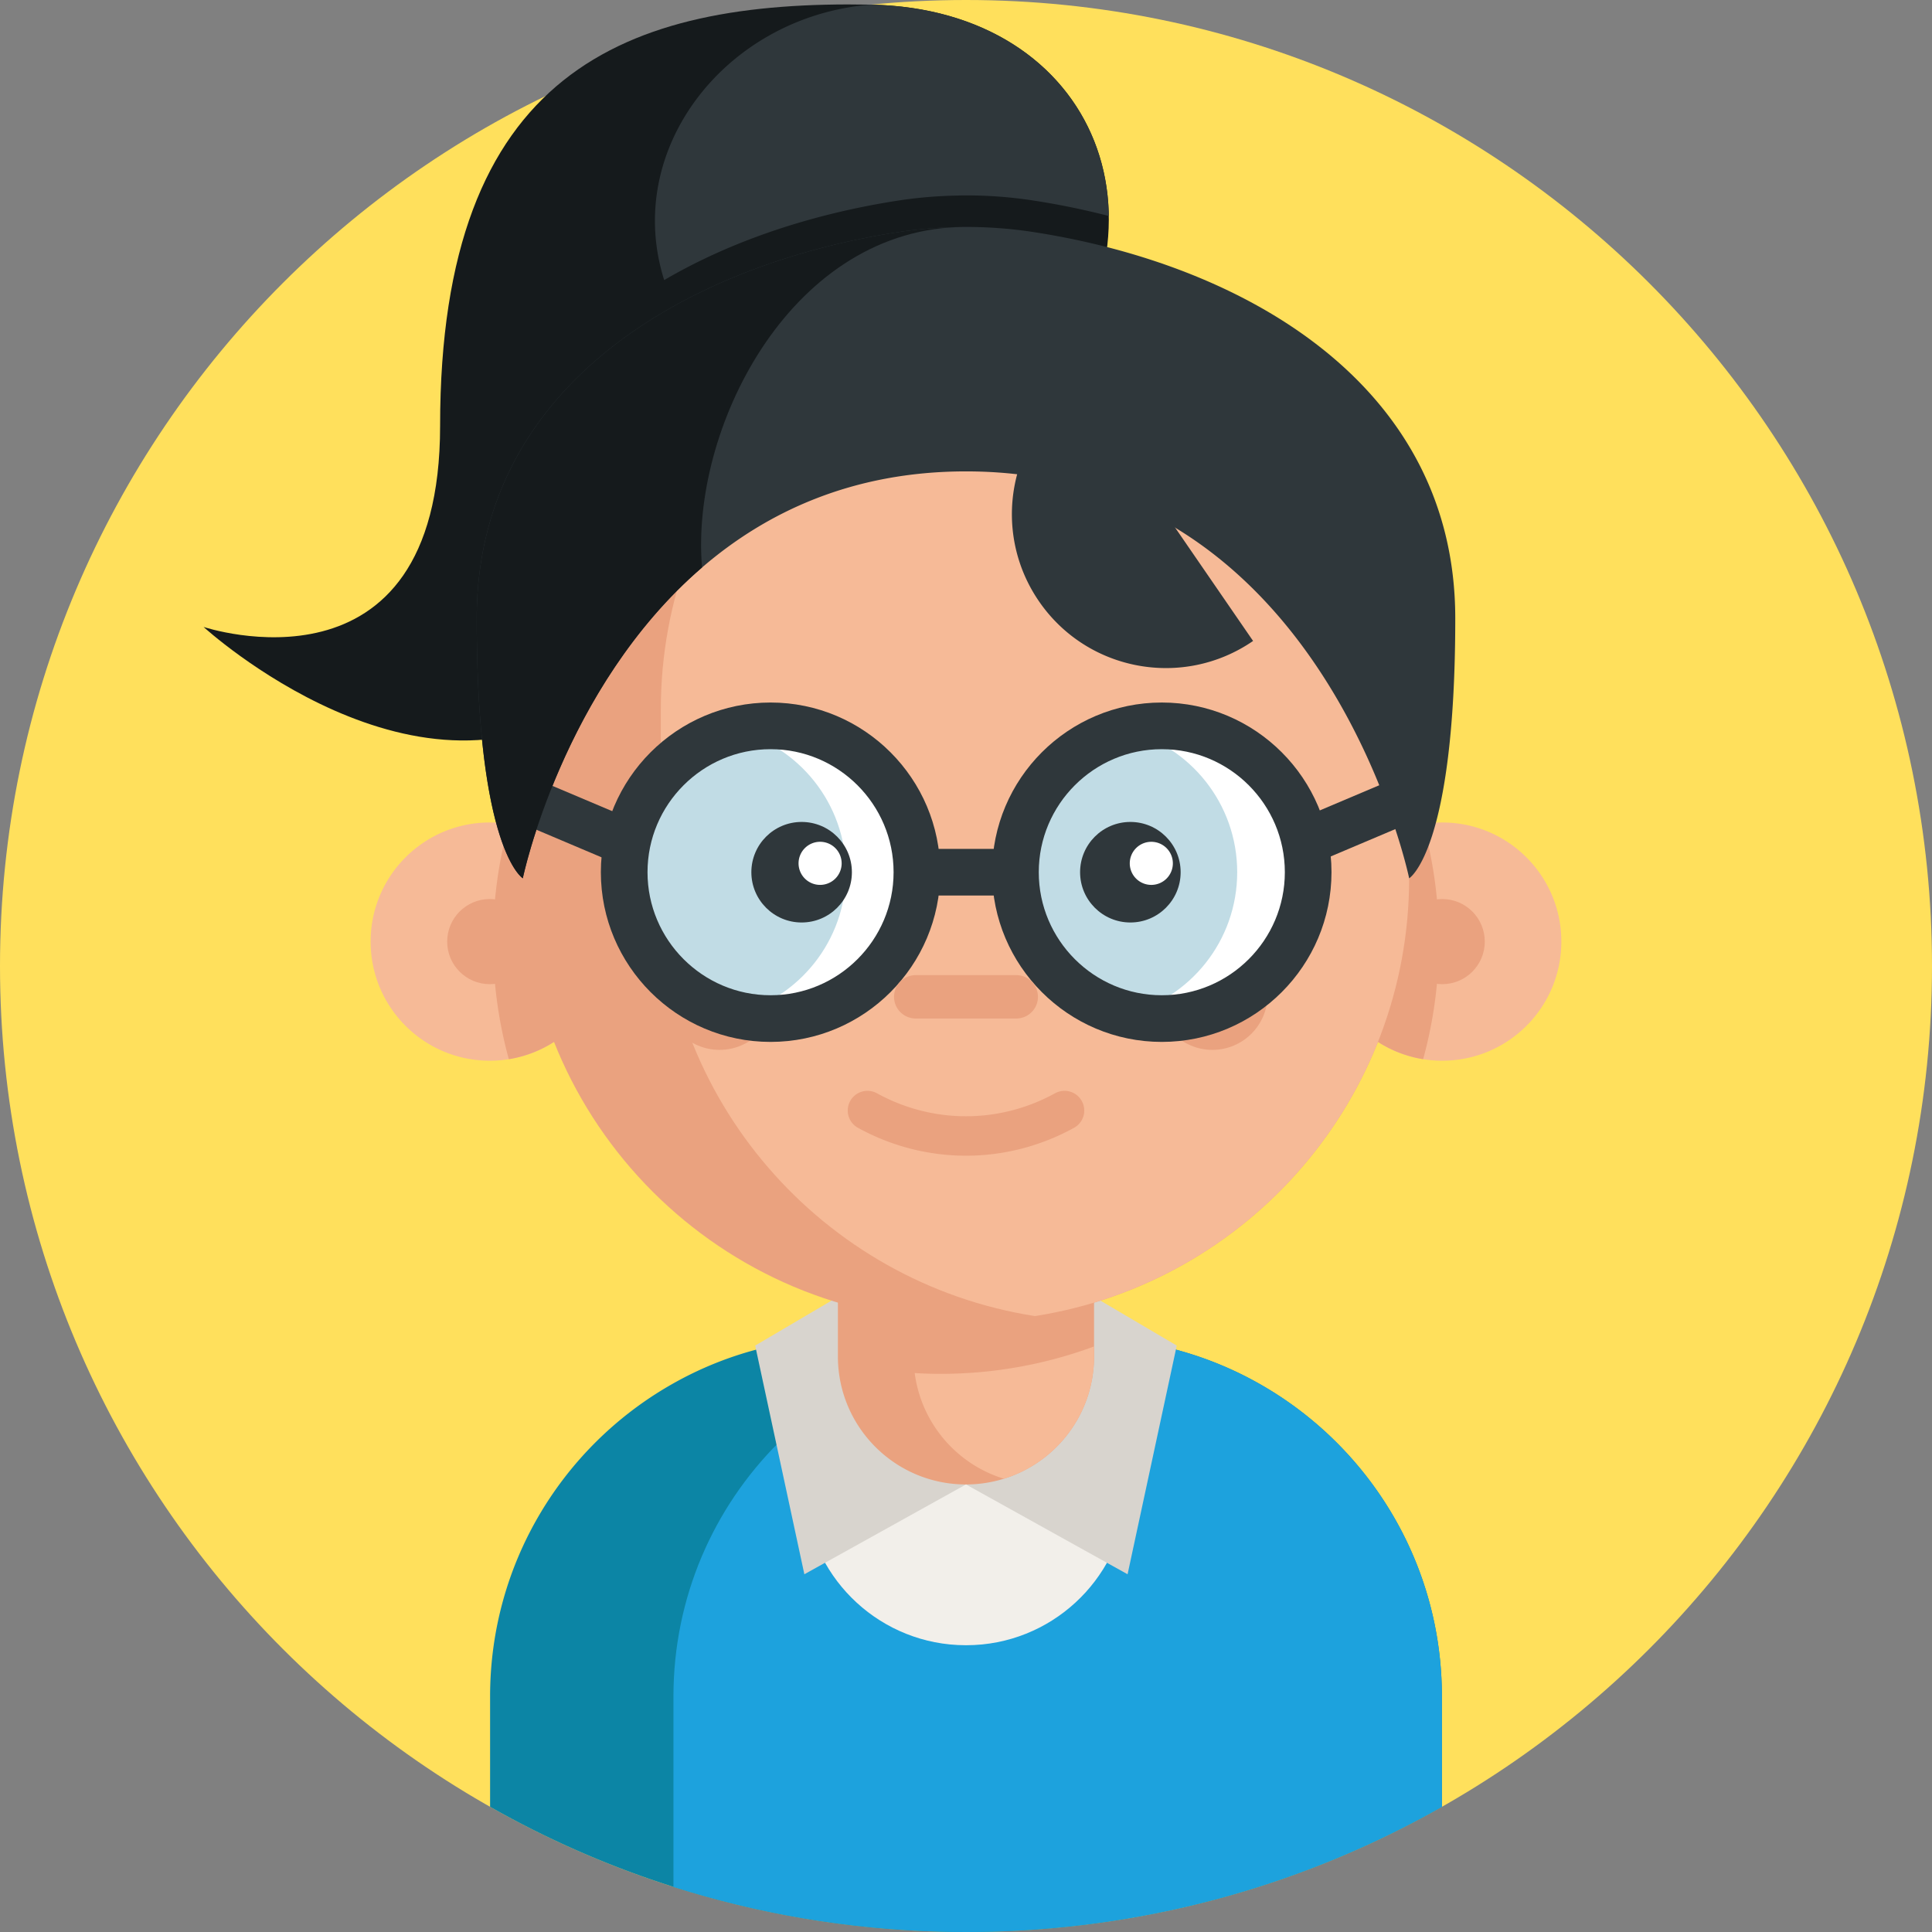 <svg xmlns="http://www.w3.org/2000/svg" version="1.1" xmlns:xlink="http://www.w3.org/1999/xlink" width="512" height="512" x="0" y="0" viewBox="0 0 512 512" style="enable-background:new 0 0 512 512" xml:space="preserve" class=""><rect x="0" y="0" width="512" height="512" fill="#808080" stroke="none"/><g><path fill="#ffe05c" d="M512 256c0 141.387-114.613 256-256 256S0 397.387 0 256 114.613 0 256 0s256 114.613 256 256zm0 0" opacity="1" data-original="#ffe05c" class=""></path><path fill="#151a1c" d="M272.785 108.941c-4.734 5.485-10.312 10.844-16.781 15.985l-98.012 59.738c-46.426 34.281-104.039-18.516-104.039-18.516s62.68 20.973 62.68-53.289C116.633 18.83 165.672 0 230.715 1.23c59.988 1.153 83.96 59.247 42.07 107.711zm0 0" opacity="1" data-original="#151a1c"></path><path fill="#0c85a5" d="M382.121 449.578v29.246c-15.039 8.516-31.016 15.578-47.754 20.942a212.804 212.804 0 0 1-5.222 1.617 245.694 245.694 0 0 1-19.856 5.047 224.145 224.145 0 0 1-8.883 1.715C285.976 510.684 271.141 512 256 512s-29.977-1.316-44.406-3.844c-2.98-.511-5.938-1.09-8.883-1.715a255.68 255.68 0 0 1-22.988-5.996c-.418-.136-.836-.261-1.254-.398-.281-.086-.555-.18-.836-.274a253.82 253.82 0 0 1-47.754-20.949v-29.246c0-35.285 19.207-66.09 47.754-82.504a93.908 93.908 0 0 1 25.078-9.992 93.422 93.422 0 0 1 14.523-2.316c2.57-.211 5.16-.317 7.786-.317h61.953c7.324 0 14.449.817 21.293 2.383.343.086.691.156 1.023.242a94.186 94.186 0 0 1 25.078 10c28.535 16.426 47.754 47.227 47.754 82.504zm0 0" opacity="1" data-original="#0c85a5"></path><path fill="#1da2dd" d="M382.121 449.578v29.246C346.695 498.93 306 510.82 262.613 511.918c-2.203.05-4.398.082-6.613.082s-4.418-.031-6.613-.094c-24.672-.617-48.465-4.734-70.918-11.86v-50.468c0-52.539 42.601-95.129 95.148-95.129h13.356c52.554 0 95.148 42.59 95.148 95.13zm0 0" opacity="1" data-original="#1da2dd"></path><path fill="#f2efea" d="M298.844 393.164c0 22.203-16.895 40.469-38.535 42.629-1.41.137-2.852.21-4.305.21-1.442 0-2.875-.073-4.285-.21-21.649-2.152-38.555-20.414-38.555-42.629 0-23.656 19.184-42.844 42.84-42.844s42.84 19.188 42.84 42.844zm0 0" opacity="1" data-original="#f2efea"></path><path fill="#d8d4ce" d="m255.992 393.395-42.828 23.8-13.031-60.601 26.613-15.676M255.992 393.395l42.828 23.8 13.032-60.601-26.614-15.676" opacity="1" data-original="#d8d4ce"></path><path fill="#eaa27f" d="M289.938 317.8v41.657c0 15.25-10.055 28.14-23.907 32.422a33.821 33.821 0 0 1-10.043 1.516c-18.742 0-33.937-15.192-33.937-33.938v-41.656zm0 0" opacity="1" data-original="#eaa27f"></path><path fill="#f6ba97" d="M289.938 356.82v2.637c0 15.25-10.055 28.14-23.907 32.422-12.492-3.84-21.89-14.707-23.625-28 2.266.137 4.547.207 6.836.207 6.422 0 12.719-.508 18.852-1.516a115.66 115.66 0 0 0 21.844-5.75zM161.352 249.535c0 15.711-11.477 28.742-26.508 31.16a31.64 31.64 0 0 1-5.055.403c-17.437 0-31.566-14.125-31.566-31.563s14.129-31.566 31.566-31.566c1.723 0 3.414.14 5.055.406 15.031 2.418 26.508 15.445 26.508 31.16zm0 0" opacity="1" data-original="#f6ba97"></path><path fill="#eaa27f" d="M161.352 249.535c0 15.711-11.477 28.742-26.508 31.16a117.374 117.374 0 0 1-4.188-31.16c0-10.785 1.457-21.234 4.188-31.16 15.031 2.418 26.508 15.445 26.508 31.16zm0 0" opacity="1" data-original="#eaa27f"></path><path fill="#eaa27f" d="M141.07 249.535c0 6.23-5.05 11.281-11.28 11.281-6.231 0-11.282-5.05-11.282-11.28 0-6.231 5.05-11.282 11.281-11.282 6.23 0 11.281 5.05 11.281 11.281zm0 0" opacity="1" data-original="#eaa27f"></path><path fill="#f6ba97" d="M350.637 249.535c0 15.711 11.48 28.742 26.511 31.16a31.64 31.64 0 0 0 5.055.403c17.438 0 31.567-14.125 31.567-31.563s-14.13-31.566-31.567-31.566c-1.723 0-3.414.14-5.055.406-15.03 2.418-26.511 15.445-26.511 31.16zm0 0" opacity="1" data-original="#f6ba97"></path><path fill="#eaa27f" d="M350.637 249.535c0 15.711 11.48 28.742 26.511 31.16a117.534 117.534 0 0 0 4.188-31.16c0-10.785-1.457-21.234-4.188-31.16-15.03 2.418-26.511 15.445-26.511 31.16zm0 0" opacity="1" data-original="#eaa27f"></path><path fill="#eaa27f" d="M393.484 249.535c0 6.23-5.05 11.281-11.28 11.281s-11.282-5.05-11.282-11.28c0-6.231 5.05-11.282 11.281-11.282s11.281 5.05 11.281 11.281zm0 0" opacity="1" data-original="#eaa27f"></path><path fill="#eaa27f" d="M373.438 188.04v44.722c0 58.441-42.692 106.922-98.594 115.918-.188.03-.387.062-.574.097-5.946.95-12.051 1.418-18.278 1.418-64.855 0-117.437-52.578-117.437-117.433v-44.723c0-13.656 2.332-26.781 6.636-38.977 16.059-45.703 59.614-78.468 110.801-78.468h.012c6.215 0 12.328.48 18.285 1.418 56.172 8.777 99.148 57.386 99.148 116.027zm0 0" opacity="1" data-original="#eaa27f"></path><path fill="#f6ba97" d="M373.438 188.04v44.722c0 58.441-42.696 106.925-98.598 115.922l-.574.093c-56.176-8.777-99.141-57.386-99.141-116.015v-44.723c0-58.64 42.977-107.246 99.16-116.023 56.176 8.777 99.152 57.382 99.152 116.023zm0 0" opacity="1" data-original="#f6ba97"></path><path fill="#eaa27f" d="M335.93 263.598c0 8.078-6.551 14.629-14.63 14.629s-14.628-6.551-14.628-14.63c0-8.081 6.55-14.628 14.629-14.628s14.629 6.547 14.629 14.629zM205.316 263.598c0 8.078-6.546 14.629-14.629 14.629-8.078 0-14.628-6.551-14.628-14.63 0-8.081 6.55-14.628 14.629-14.628 8.082 0 14.628 6.547 14.628 14.629zM319.063 222.844c0-10.774-8.731-19.504-19.504-19.504-10.774 0-19.508 8.73-19.508 19.504M231.945 222.844c0-10.774-8.73-19.504-19.504-19.504-10.773 0-19.507 8.73-19.507 19.504" opacity="1" data-original="#eaa27f"></path><path fill="#ffffff" d="M242.996 231.14c0 21.43-17.367 38.798-38.789 38.798a38.86 38.86 0 0 1-9.402-1.149c-16.887-4.2-29.395-19.457-29.395-37.648 0-18.18 12.508-33.438 29.395-37.637a38.668 38.668 0 0 1 9.402-1.149c21.422 0 38.79 17.364 38.79 38.786zM346.68 231.14c0 21.43-17.368 38.798-38.785 38.798-3.243 0-6.399-.399-9.407-1.149-16.875-4.2-29.383-19.457-29.383-37.648 0-18.18 12.508-33.438 29.383-37.637a38.676 38.676 0 0 1 9.407-1.149c21.418 0 38.785 17.364 38.785 38.786zm0 0" opacity="1" data-original="#ffffff"></path><path fill="#c1dce5" d="M224.188 231.14c0 18.192-12.508 33.45-29.383 37.65-16.887-4.2-29.395-19.458-29.395-37.65 0-18.18 12.508-33.437 29.395-37.636 16.875 4.2 29.382 19.457 29.382 37.637zM327.871 231.14c0 18.192-12.508 33.45-29.383 37.65-16.875-4.2-29.383-19.458-29.383-37.65 0-18.18 12.508-33.437 29.383-37.636 16.875 4.2 29.383 19.457 29.383 37.637zm0 0" opacity="1" data-original="#c1dce5"></path><g fill="#2f373b"><path d="M204.203 276.117c-24.797 0-44.969-20.176-44.969-44.972s20.172-44.97 44.97-44.97 44.968 20.173 44.968 44.97-20.172 44.972-44.969 44.972zm0-77.578c-17.98 0-32.605 14.625-32.605 32.606s14.629 32.605 32.605 32.605c17.98 0 32.606-14.625 32.606-32.605 0-17.977-14.625-32.606-32.606-32.606zM307.89 276.117c-24.796 0-44.972-20.176-44.972-44.972s20.176-44.97 44.973-44.97 44.968 20.173 44.968 44.97-20.171 44.972-44.968 44.972zm0-77.578c-17.98 0-32.605 14.625-32.605 32.606s14.625 32.605 32.606 32.605c17.976 0 32.605-14.625 32.605-32.605 0-17.977-14.625-32.606-32.605-32.606zm0 0" fill="#2f373b" opacity="1" data-original="#2f373b"></path><path d="M242.992 224.96h26.11v12.368h-26.11zM373.438 204.746v13.426l-25.18 10.66-4.817-11.39zM168.098 217.441l-4.82 11.391-24.723-10.469v-13.418zM225.762 231.148c0 7.356-5.965 13.32-13.32 13.32-7.36 0-13.325-5.964-13.325-13.32 0-7.359 5.965-13.324 13.324-13.324 7.356 0 13.32 5.965 13.32 13.324zM312.883 231.148c0 7.356-5.965 13.32-13.324 13.32s-13.325-5.964-13.325-13.32c0-7.359 5.965-13.324 13.325-13.324s13.324 5.965 13.324 13.324zm0 0" fill="#2f373b" opacity="1" data-original="#2f373b"></path></g><path fill="#eaa27f" d="M269.32 269.914h-26.644a5.746 5.746 0 1 1 0-11.492h26.644c3.176 0 5.746 2.57 5.746 5.746s-2.57 5.746-5.746 5.746zM256 306.273c-9.836 0-19.668-2.46-28.633-7.39a5.228 5.228 0 0 1-2.062-7.094 5.232 5.232 0 0 1 7.097-2.062c14.778 8.125 32.418 8.125 47.196 0a5.22 5.22 0 0 1 7.093 2.062 5.223 5.223 0 0 1-2.058 7.094c-8.965 4.926-18.801 7.39-28.633 7.39zm0 0" opacity="1" data-original="#eaa27f"></path><path fill="#ffffff" d="M223.047 228.797a5.707 5.707 0 0 1-5.711 5.707 5.71 5.71 0 1 1 5.71-5.707zM310.82 228.797a5.71 5.71 0 1 1-5.71-5.711 5.713 5.713 0 0 1 5.71 5.71zm0 0" opacity="1" data-original="#ffffff"></path><path fill="#2f373b" d="M385.66 163.855c0 61.493-12.215 68.903-12.215 68.903s-22.27-107.836-117.437-107.836h-.02c-30.05 0-52.832 10.754-69.937 25.465-37.07 31.883-47.5 82.37-47.5 82.37s-12.215-7.41-12.215-68.902c0-61.492 55.191-93.515 111.367-102.292 5.234-.829 10.598-1.278 16.043-1.38a60.824 60.824 0 0 1 2.242-.042h.02c6.219 0 12.332.48 18.285 1.422 56.176 8.777 111.367 40.8 111.367 102.292zm0 0" opacity="1" data-original="#2f373b"></path><path fill="#2f373b" d="M293.84 57.238a205.586 205.586 0 0 0-19.55-4.031 117.143 117.143 0 0 0-18.286-1.422h-.024c-.75 0-1.492.008-2.234.04-5.445.105-10.805.554-16.05 1.382-21.755 3.395-43.364 10.281-61.68 21.02C164.973 39.309 192.652 4.28 230.715 1.23c38.933.743 62.707 25.489 63.125 56.008zM285.844 102.633c-18.563 12.77-23.262 38.168-10.492 56.734 12.765 18.563 38.164 23.262 56.73 10.492" opacity="1" data-original="#2f373b"></path><path fill="#151a1c" d="M186.05 150.387c-37.07 31.883-47.5 82.37-47.5 82.37s-12.214-7.41-12.214-68.902c0-61.492 55.191-93.515 111.367-102.292 5.234-.829 10.598-1.278 16.043-1.38-44.96 1.688-70.82 53.958-67.695 90.204zm0 0" opacity="1" data-original="#151a1c"></path></g></svg>